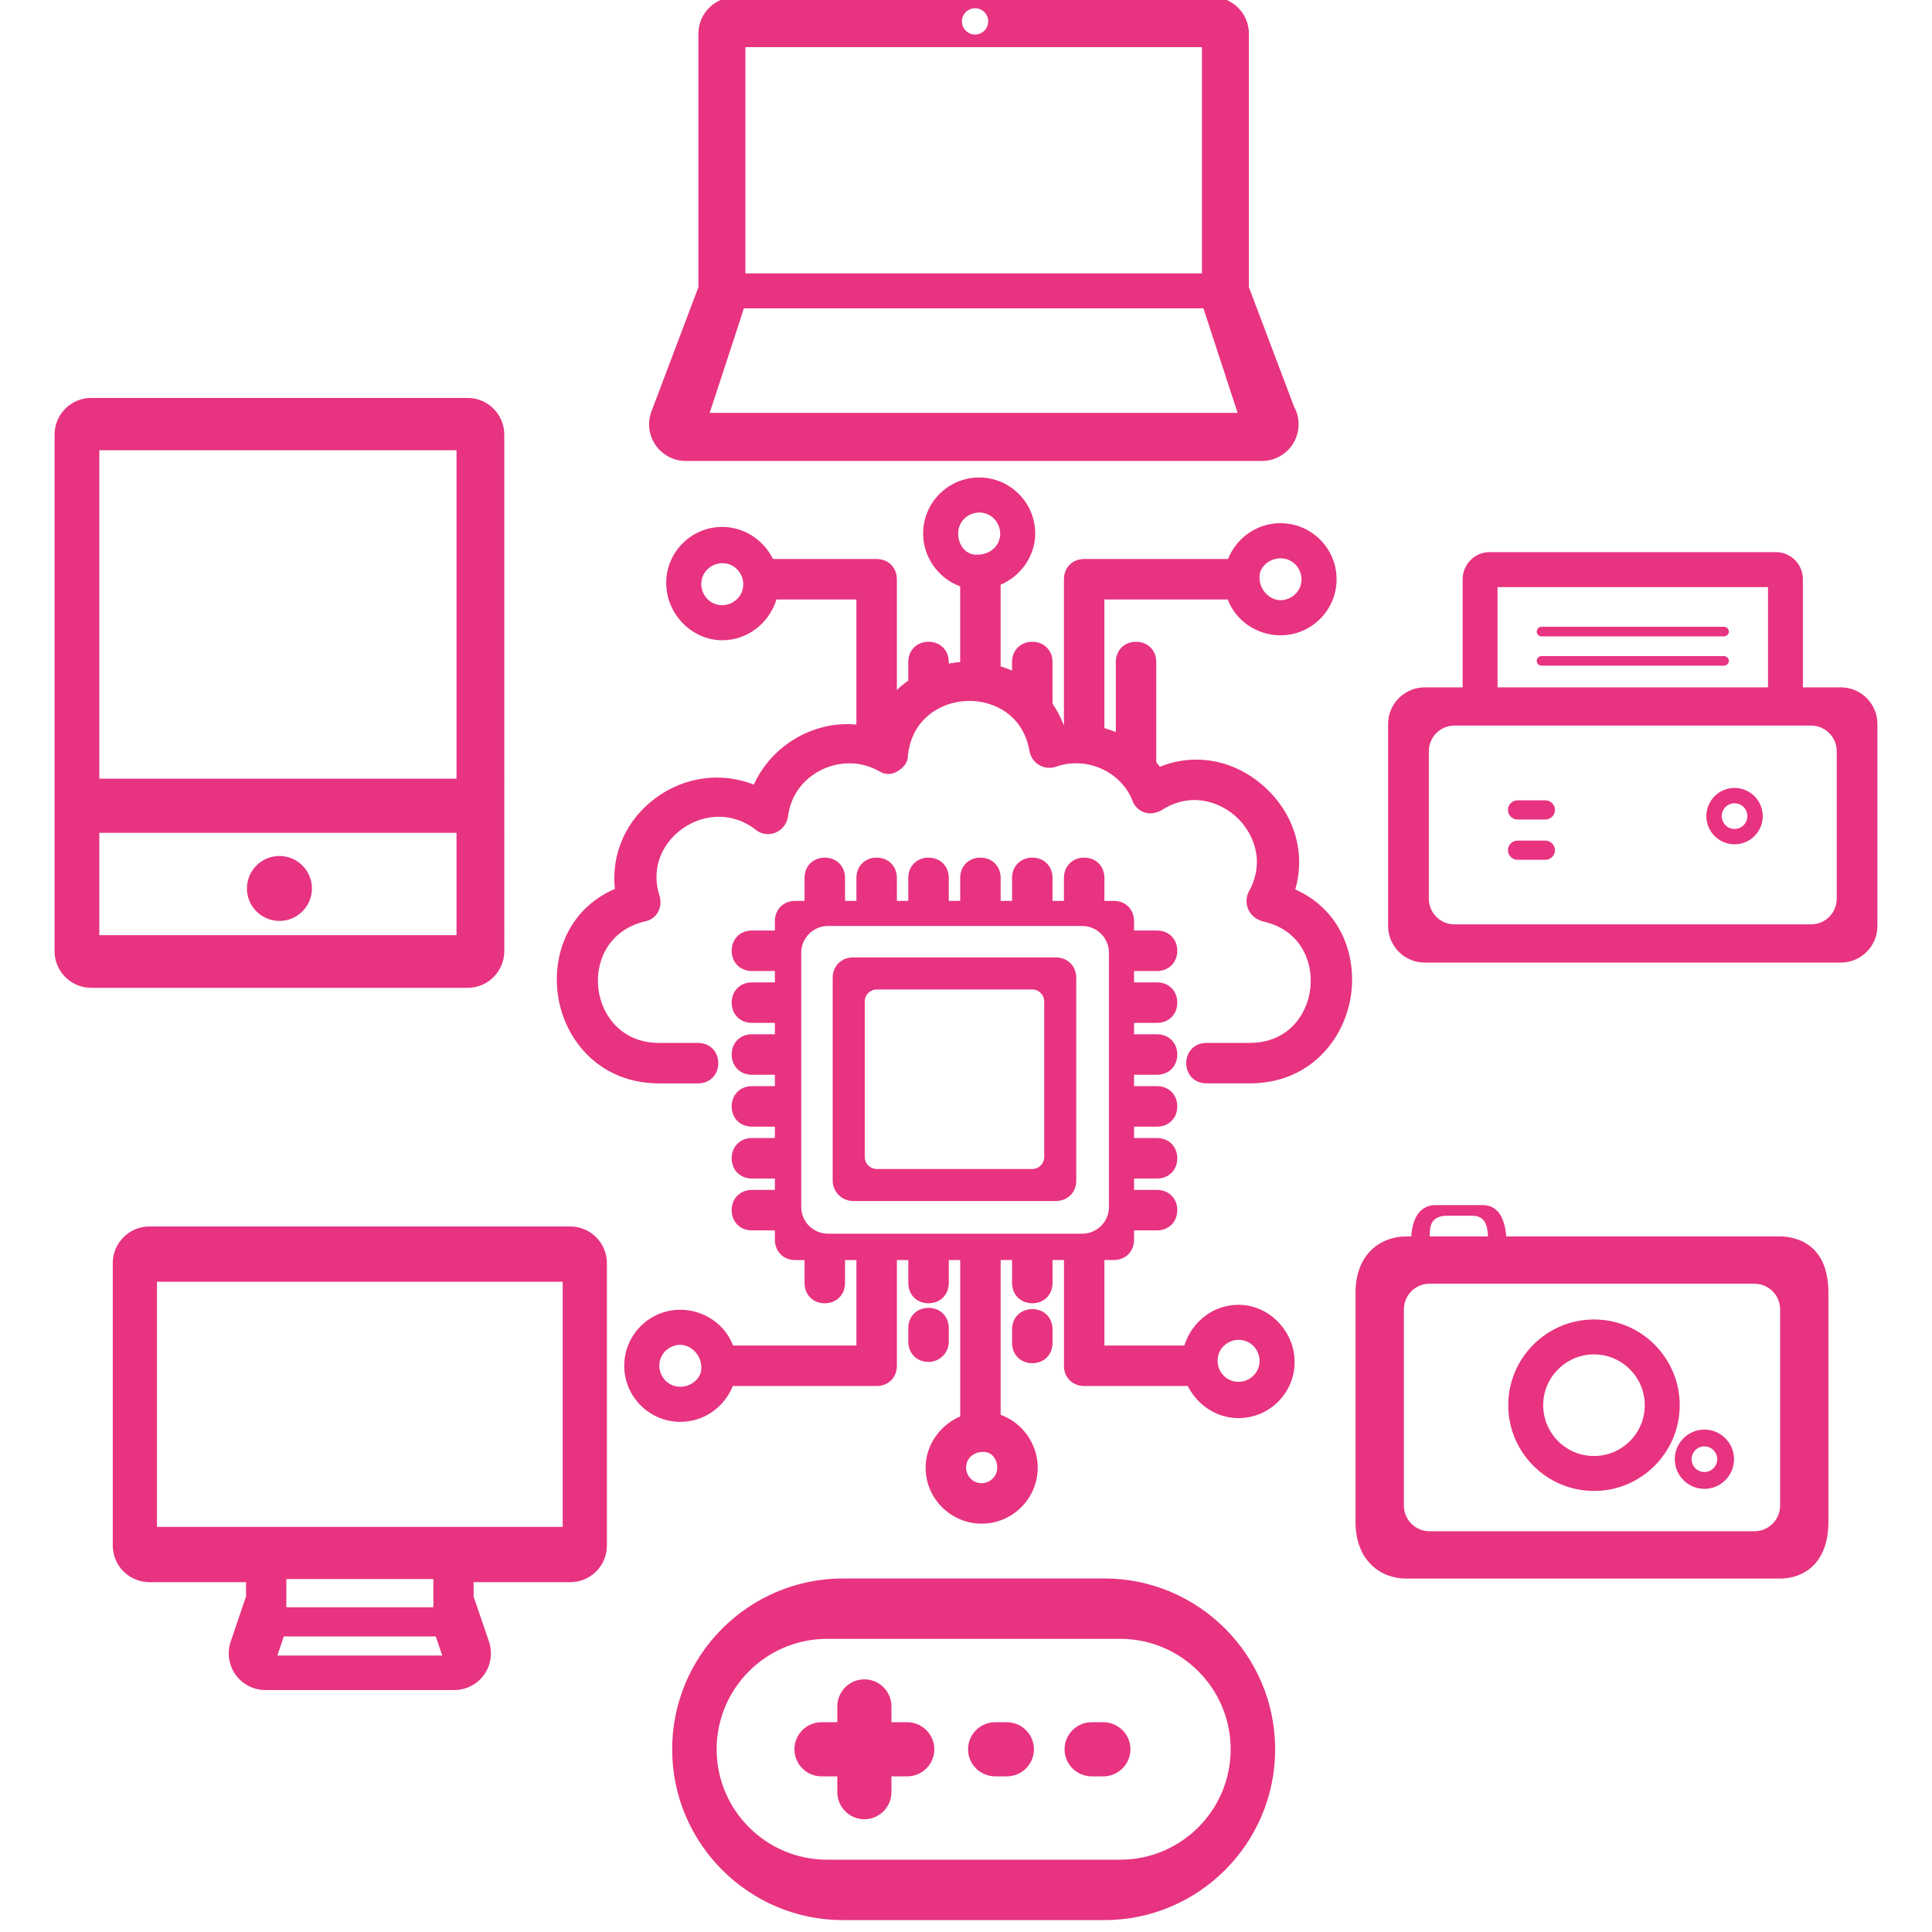 <?xml version="1.0" encoding="utf-8"?>
<!-- Generator: Adobe Illustrator 16.0.0, SVG Export Plug-In . SVG Version: 6.00 Build 0)  -->
<!DOCTYPE svg PUBLIC "-//W3C//DTD SVG 1.1//EN" "http://www.w3.org/Graphics/SVG/1.1/DTD/svg11.dtd">
<svg version="1.1" id="Layer_1" xmlns="http://www.w3.org/2000/svg" xmlns:xlink="http://www.w3.org/1999/xlink" x="0px" y="0px"
	 width="260px" height="260px" viewBox="0 0 260 260" enable-background="new 0 0 260 260" xml:space="preserve">
<g>
	<path fill="#E73380" d="M214.514,200.645c6.361,0,11.534-5.176,11.534-11.539s-5.173-11.537-11.534-11.537
		s-11.539,5.174-11.539,11.537S208.152,200.645,214.514,200.645 M207.676,189.107c0-3.768,3.066-6.838,6.838-6.838
		c3.765,0,6.833,3.07,6.833,6.838c0,3.771-3.068,6.838-6.833,6.838C210.742,195.945,207.676,192.879,207.676,189.107"/>
	<path fill="#E73380" d="M239.524,166.393h-36.812c-0.152-1.713-0.714-4.217-3.18-4.217h-6.414c-0.761,0-1.478,0.305-2.02,0.859
		c-0.674,0.688-1.061,1.789-1.182,3.357h-0.674c-3.394,0-6.818,2.332-6.818,7.545v30.877c0,5.27,3.425,7.627,6.818,7.627h50.281
		c3.158,0,6.534-2.002,6.534-7.627v-30.877C246.059,166.934,241.059,166.393,239.524,166.393 M194.429,163.613h3.746
		c1.671,0,2.018,1.328,2.072,2.779h-7.844C192.412,165.242,192.403,163.812,194.429,163.613 M236.104,206.07h-43.726
		c-1.907,0-3.45-1.545-3.45-3.449v-26.41c0-1.908,1.543-3.451,3.45-3.451h43.726c1.909,0,3.454,1.543,3.454,3.451v26.41
		C239.558,204.525,238.013,206.07,236.104,206.07"/>
	<path fill="#E73380" d="M62.933,53.551H12.274c-2.719,0-4.932,2.213-4.932,4.933v69.521c0,2.722,2.213,4.934,4.932,4.934h50.658
		c2.719,0,4.933-2.21,4.933-4.93V58.483C67.865,55.764,65.651,53.551,62.933,53.551 M61.439,125.853H13.365v-13.775h48.074V125.853z
		 M61.439,104.793H13.365V60.592h48.074V104.793z"/>
	<path fill="#E73380" d="M37.604,123.935c2.409,0,4.373-1.961,4.373-4.37c0-2.41-1.964-4.371-4.373-4.371
		c-2.41,0-4.373,1.961-4.373,4.371C33.231,121.974,35.194,123.935,37.604,123.935"/>
	<path fill="#E73380" d="M127.683,180.557v-1.826c0-1.578-1.146-2.723-2.726-2.723c-1.574,0-2.723,1.145-2.723,2.723v1.826
		c0,1.58,1.148,2.725,2.723,2.725C126.463,183.281,127.683,182.062,127.683,180.557"/>
	<path fill="#E73380" d="M114.817,161.627h27.265c1.599,0,2.757-1.158,2.757-2.756v-27.267c0-1.599-1.158-2.758-2.757-2.758h-27.265
		c-1.598,0-2.759,1.159-2.759,2.758v27.267C112.059,160.393,113.296,161.627,114.817,161.627 M116.374,155.703V134.77
		c0-0.889,0.719-1.609,1.606-1.609h20.935c0.893,0,1.611,0.721,1.611,1.609v20.934c0,0.893-0.719,1.611-1.611,1.611H117.98
		C117.093,157.314,116.374,156.596,116.374,155.703"/>
	<path fill="#E73380" d="M138.924,176.174c-1.579,0-2.724,1.146-2.724,2.721v1.832c0,1.576,1.145,2.723,2.724,2.723
		c1.577,0,2.721-1.146,2.721-2.723v-1.832C141.645,177.32,140.501,176.174,138.924,176.174"/>
	<path fill="#E73380" d="M166.679,175.594c-3.359,0-6.254,2.215-7.299,5.482h-10.754V169.57h1.266c1.577,0,2.724-1.146,2.724-2.727
		v-1.264h3.095c1.577,0,2.723-1.146,2.723-2.723c0-1.578-1.146-2.723-2.723-2.723h-3.095V158.6h3.095
		c1.577,0,2.723-1.146,2.723-2.725c0-1.58-1.146-2.723-2.723-2.723h-3.095v-1.535h3.095c1.577,0,2.723-1.145,2.723-2.723
		s-1.146-2.723-2.723-2.723h-3.095v-1.535h3.095c1.577,0,2.723-1.146,2.723-2.723c0-1.578-1.146-2.723-2.723-2.723h-3.095v-1.537
		h3.095c1.577,0,2.723-1.145,2.723-2.721c0-1.578-1.146-2.727-2.723-2.727h-3.095v-1.531h3.095c1.577,0,2.723-1.146,2.723-2.725
		c0-1.578-1.146-2.723-2.723-2.723h-3.095v-1.267c0-1.578-1.146-2.722-2.724-2.722h-1.266v-3.095c0-1.579-1.145-2.725-2.722-2.725
		c-1.581,0-2.723,1.146-2.723,2.725v3.095h-1.539v-3.095c0-1.579-1.142-2.725-2.719-2.725c-1.579,0-2.724,1.146-2.724,2.725v3.095
		h-1.539v-3.095c0-1.579-1.146-2.725-2.721-2.725c-1.579,0-2.721,1.146-2.721,2.725v3.095h-1.537v-3.095
		c0-1.579-1.148-2.725-2.723-2.725c-1.58,0-2.726,1.146-2.726,2.725v3.095h-1.535v-3.095c0-1.579-1.144-2.725-2.723-2.725
		c-1.575,0-2.721,1.146-2.721,2.725v3.095h-1.535v-3.095c0-1.579-1.148-2.725-2.724-2.725c-1.579,0-2.723,1.146-2.723,2.725v3.095
		h-1.267c-1.577,0-2.723,1.144-2.723,2.722v1.267h-3.096c-1.577,0-2.721,1.145-2.721,2.723c0,1.579,1.144,2.725,2.721,2.725h3.096
		v1.531h-3.096c-1.577,0-2.721,1.148-2.721,2.727c0,1.576,1.144,2.721,2.721,2.721h3.096v1.537h-3.096
		c-1.577,0-2.721,1.145-2.721,2.723c0,1.576,1.144,2.723,2.721,2.723h3.096v1.535h-3.096c-1.577,0-2.721,1.145-2.721,2.723
		s1.144,2.723,2.721,2.723h3.096v1.535h-3.096c-1.577,0-2.721,1.143-2.721,2.723c0,1.578,1.144,2.725,2.721,2.725h3.096v1.535
		h-3.096c-1.577,0-2.721,1.145-2.721,2.723c0,1.576,1.144,2.723,2.721,2.723h3.096v1.264c0,1.58,1.146,2.727,2.723,2.727h1.267
		v3.092c0,1.578,1.144,2.725,2.723,2.725c1.575,0,2.724-1.146,2.724-2.725v-3.092h1.535v11.506H98.652
		c-1.057-2.836-3.911-4.818-7.104-4.818c-4.158,0-7.54,3.381-7.54,7.543c0,4.158,3.382,7.543,7.54,7.543
		c3.141,0,5.892-1.906,7.071-4.822h19.357c1.579,0,2.723-1.145,2.723-2.721v-14.23h1.535v3.092c0,1.578,1.146,2.725,2.726,2.725
		c1.574,0,2.723-1.146,2.723-2.725v-3.092h1.537v21.043c-2.778,1.195-4.655,3.928-4.655,6.891c0,4.156,3.385,7.541,7.543,7.541
		s7.544-3.385,7.544-7.541c0-3.18-2.054-6.047-4.99-7.105V169.57h1.539v3.092c0,1.578,1.145,2.725,2.724,2.725
		c1.577,0,2.719-1.146,2.719-2.725v-3.092h1.539v14.23c0,1.576,1.142,2.721,2.723,2.721h13.941c1.336,2.648,3.949,4.322,6.833,4.322
		c4.16,0,7.545-3.387,7.545-7.543C174.224,179.123,170.768,175.594,166.679,175.594 M169.507,183.137
		c0,1.746-1.467,2.824-2.828,2.824c-1.744,0-2.825-1.463-2.825-2.824c0-1.748,1.466-2.83,2.825-2.83
		C168.425,180.307,169.507,181.775,169.507,183.137 M134.205,197.504c0,1.295-1.089,2.096-2.098,2.096
		c-1.298,0-2.097-1.088-2.097-2.096c0-1.297,1.088-2.102,2.192-2.105c0.061-0.004,0.12-0.006,0.177-0.006
		c0.436,0,0.827,0.15,1.145,0.438C133.955,196.227,134.205,196.834,134.205,197.504 M149.238,128.216v34.21
		c0,1.988-1.612,3.598-3.601,3.598h-34.207c-1.989,0-3.603-1.609-3.603-3.598v-34.21c0-1.987,1.613-3.601,3.603-3.601h34.207
		C147.626,124.615,149.238,126.229,149.238,128.216 M94.374,183.939c0.059,0.604-0.157,1.209-0.611,1.713
		c-0.556,0.615-1.363,0.969-2.217,0.969c-1.739,0-2.817-1.463-2.817-2.82c0-1.742,1.462-2.82,2.817-2.82
		C92.995,180.98,94.365,182.35,94.374,183.939"/>
	<path fill="#E73380" d="M247.729,92.502h-5.104V77.943c0-2.009-1.633-3.642-3.641-3.642h-38.506c-2.009,0-3.641,1.633-3.641,3.642
		v14.559h-5.102c-2.719,0-4.932,2.213-4.932,4.93v27.177c0,2.719,2.213,4.931,4.932,4.931h55.992c2.719,0,4.928-2.212,4.928-4.931
		V97.432C252.657,94.715,250.448,92.502,247.729,92.502 M201.532,79.015h36.397v13.487h-36.397V79.015z M247.178,101.095v19.853
		c0,1.905-1.544,3.45-3.451,3.45h-47.991c-1.907,0-3.448-1.545-3.448-3.45v-19.853c0-1.905,1.541-3.451,3.448-3.451h47.991
		C245.634,97.644,247.178,99.189,247.178,101.095"/>
	<path fill="#E73380" d="M233.427,113.623c2.093,0,3.795-1.7,3.795-3.793c0-2.094-1.704-3.793-3.795-3.793
		c-2.089,0-3.793,1.699-3.793,3.793C229.634,111.923,231.334,113.623,233.427,113.623 M233.429,108.104
		c0.949,0,1.724,0.776,1.724,1.727s-0.774,1.726-1.724,1.726c-0.951,0-1.728-0.775-1.728-1.726S232.478,108.104,233.429,108.104"/>
	<path fill="#E73380" d="M204.222,110.286h3.744c0.715,0,1.292-0.578,1.292-1.29c0-0.713-0.577-1.291-1.292-1.291h-3.744
		c-0.71,0-1.29,0.578-1.29,1.291C202.932,109.708,203.512,110.286,204.222,110.286"/>
	<path fill="#E73380" d="M204.222,115.707h3.744c0.715,0,1.292-0.577,1.292-1.289c0-0.713-0.577-1.291-1.292-1.291h-3.744
		c-0.71,0-1.29,0.578-1.29,1.291C202.932,115.13,203.512,115.707,204.222,115.707"/>
	<path fill="#E73380" d="M232.011,88.295h-24.559c-0.355,0-0.643,0.289-0.643,0.646c0,0.354,0.287,0.645,0.643,0.645h24.559
		c0.354,0,0.645-0.29,0.645-0.645C232.655,88.584,232.365,88.295,232.011,88.295"/>
	<path fill="#E73380" d="M232.013,84.349h-24.557c-0.354,0-0.646,0.291-0.646,0.646c0,0.353,0.287,0.645,0.646,0.645h24.557
		c0.357,0,0.646-0.289,0.646-0.645S232.37,84.349,232.013,84.349"/>
	<path fill="#E73380" d="M76.738,165.053H20.109c-2.72,0-4.933,2.213-4.933,4.93v38.008c0,2.719,2.213,4.932,4.933,4.932h13.002
		v1.914l-2.065,6.084c-0.511,1.506-0.262,3.174,0.661,4.459c0.926,1.289,2.423,2.059,4.009,2.059h25.418
		c1.588,0,3.088-0.77,4.012-2.062c0.923-1.291,1.169-2.957,0.656-4.463l-2.063-6.051v-1.939h13.004c2.721,0,4.931-2.209,4.931-4.928
		v-38.012C81.669,167.264,79.456,165.053,76.738,165.053 M37.324,222.793l0.873-2.572H58.64l0.879,2.572H37.324z M38.536,212.502
		h19.783v3.797H38.536V212.502z M75.724,205.482h-54.6v-32.99h54.6V205.482z"/>
	<path fill="#E73380" d="M174.312,119.695c1.423-4.935-0.107-10.138-4.12-13.787c-4.002-3.64-9.33-4.644-14.102-2.722
		c-0.156-0.213-0.317-0.422-0.484-0.628V89.091c0-1.578-1.144-2.724-2.721-2.724c-1.579,0-2.724,1.146-2.724,2.724v9.431
		c-0.501-0.211-1.015-0.388-1.539-0.539V80.676h16.604c1.056,2.838,3.914,4.821,7.104,4.821c4.156,0,7.543-3.384,7.543-7.542
		c0-4.159-3.387-7.546-7.543-7.546c-3.142,0-5.889,1.908-7.068,4.821h-19.359c-1.579,0-2.723,1.146-2.723,2.725v19.553
		c-0.02,0.002-0.038,0.004-0.06,0.006c-0.383-1.006-0.879-1.95-1.478-2.815v-5.607c0-1.578-1.144-2.724-2.721-2.724
		c-1.582,0-2.724,1.146-2.724,2.724v1.155c-0.496-0.219-1.01-0.406-1.539-0.568V78.69c2.778-1.19,4.655-3.921,4.655-6.887
		c0-4.158-3.382-7.545-7.543-7.545c-4.16,0-7.541,3.387-7.541,7.545c0,3.179,2.053,6.042,4.987,7.105v10.184
		c-0.516,0.044-1.025,0.114-1.539,0.212v-0.214c0-1.578-1.146-2.724-2.721-2.724c-1.58,0-2.724,1.146-2.724,2.724v2.498
		c-0.545,0.384-1.059,0.804-1.535,1.263V77.955c0-1.578-1.146-2.725-2.725-2.725h-13.941c-1.336-2.646-3.949-4.32-6.837-4.32
		c-4.156,0-7.539,3.384-7.539,7.543c0,4.18,3.454,7.709,7.539,7.709c3.365,0,6.258-2.217,7.303-5.486h10.752v16.83
		c-5.755-0.531-11.37,2.762-13.801,8.086c-4.343-1.73-9.302-1.08-13.194,1.788c-3.981,2.936-6.006,7.463-5.512,12.247
		c-6.545,2.843-8.545,9.392-7.577,14.797c1.007,5.662,5.592,11.375,13.555,11.375h5.223c1.577,0,2.719-1.143,2.719-2.723
		c0-1.578-1.142-2.723-2.719-2.723h-5.223c-5.049,0-7.753-3.666-8.192-7.295c-0.442-3.634,1.332-7.844,6.207-9.048
		c0.756-0.126,1.385-0.55,1.771-1.19c0.411-0.687,0.494-1.542,0.231-2.329c-1.283-4.165,0.816-7.404,3.211-9.048
		c3.069-2.108,6.892-2.021,9.725,0.202c0.749,0.623,1.738,0.78,2.647,0.426c0.947-0.374,1.613-1.244,1.742-2.269
		c0.342-2.676,1.946-4.919,4.405-6.157c2.497-1.261,5.421-1.213,7.751,0.088c0.85,0.566,1.822,0.566,2.67,0.003
		c0.609-0.405,1.305-1.021,1.301-2.1c0.532-4.887,4.391-7.188,7.979-7.305c3.561-0.124,7.535,1.916,8.368,6.7
		c0.137,0.801,0.608,1.501,1.302,1.916c0.673,0.407,1.493,0.498,2.265,0.238c4.063-1.45,8.679,0.593,10.272,4.49
		c0.273,0.818,0.85,1.395,1.666,1.665c0.664,0.225,1.404,0.146,2.245-0.282c3.975-2.596,7.949-1.126,10.142,0.921
		c2.19,2.047,3.939,5.888,1.628,10.017c-0.378,0.756-0.403,1.621-0.071,2.375c0.34,0.779,1.029,1.366,1.962,1.63
		c4.964,1.069,6.79,5.268,6.397,8.955c-0.392,3.682-3.072,7.396-8.169,7.396h-5.812c-1.577,0-2.723,1.145-2.723,2.723
		c0,1.58,1.146,2.723,2.723,2.723h5.812c7.959,0,12.543-5.713,13.554-11.375C182.688,129.062,180.729,122.575,174.312,119.695
		 M169.507,77.812c-0.059-0.601,0.156-1.209,0.613-1.711c0.556-0.613,1.361-0.966,2.212-0.966c1.741,0,2.82,1.462,2.82,2.819
		c0,1.739-1.464,2.818-2.82,2.818C170.884,80.773,169.516,79.403,169.507,77.812 M131.773,68.973c1.748,0,2.829,1.47,2.829,2.829
		c0,1.747-1.468,2.827-2.958,2.834c-0.683,0.062-1.298-0.141-1.782-0.583c-0.581-0.529-0.918-1.351-0.918-2.251
		C128.944,70.056,130.412,68.973,131.773,68.973 M100.027,78.618c0,1.748-1.468,2.828-2.829,2.828c-1.744,0-2.824-1.467-2.824-2.828
		c0-1.746,1.467-2.826,2.824-2.826C98.949,75.792,100.027,77.259,100.027,78.618"/>
	<path fill="#E73380" d="M174.149,54.729l-6.078-16.077V4.528c0-2.719-2.213-4.929-4.932-4.929H98.919
		c-2.719,0-4.93,2.21-4.93,4.929v34.123L87.67,55.363c-0.574,1.516-0.364,3.216,0.558,4.546c0.922,1.331,2.442,2.126,4.058,2.126
		h77.543c2.719,0,4.931-2.21,4.931-4.93C174.759,56.271,174.55,55.454,174.149,54.729 M131.22,1.112
		c0.977,0,1.766,0.791,1.766,1.767c0,0.977-0.789,1.767-1.766,1.767s-1.768-0.79-1.768-1.767
		C129.452,1.903,130.243,1.112,131.22,1.112 M100.312,6.347h61.438v30.449h-61.438V6.347z M95.507,55.565
		c3.04-9.261,4.176-12.744,4.601-14.068h61.844c0.429,1.329,1.564,4.812,4.601,14.068H95.507z"/>
	<path fill="#E73380" d="M135.501,231.771h-1.579c-2.011,0-3.644,1.633-3.644,3.641s1.633,3.641,3.644,3.641h1.579
		c2.008,0,3.641-1.633,3.641-3.641S137.509,231.771,135.501,231.771"/>
	<path fill="#E73380" d="M122.095,231.771h-2.129v-2.133c0-2.008-1.634-3.641-3.641-3.641c-2.011,0-3.643,1.633-3.643,3.641v2.133
		h-2.131c-2.009,0-3.641,1.633-3.641,3.641s1.632,3.641,3.641,3.641h2.131v2.131c0,2.004,1.632,3.641,3.643,3.641
		c2.007,0,3.641-1.637,3.641-3.641v-2.131h2.129c2.009,0,3.641-1.633,3.641-3.641S124.104,231.771,122.095,231.771"/>
	<path fill="#E73380" d="M148.615,212.422h-35.167c-12.677,0-22.991,10.312-22.991,22.99c0,12.676,10.314,22.988,22.991,22.988
		h35.167c12.676,0,22.989-10.312,22.989-22.988C171.604,222.734,161.291,212.422,148.615,212.422 M165.617,235.412
		c0,8.191-6.662,14.857-14.856,14.857H111.3c-8.194,0-14.858-6.666-14.858-14.857c0-8.195,6.664-14.863,14.858-14.863h39.461
		C158.955,220.549,165.617,227.217,165.617,235.412"/>
	<path fill="#E73380" d="M148.488,231.771h-1.582c-2.008,0-3.641,1.633-3.641,3.641s1.633,3.641,3.641,3.641h1.582
		c2.008,0,3.641-1.633,3.641-3.641S150.496,231.771,148.488,231.771"/>
	<path fill="#E73380" d="M229.372,200.363c2.198,0,3.985-1.793,3.985-3.988c0-2.201-1.787-3.986-3.985-3.986
		c-2.199,0-3.987,1.785-3.987,3.986C225.385,198.57,227.173,200.363,229.372,200.363 M229.372,194.648
		c0.947,0,1.725,0.773,1.725,1.727c0,0.951-0.777,1.725-1.725,1.725c-0.951,0-1.726-0.773-1.726-1.725
		C227.646,195.422,228.418,194.648,229.372,194.648"/>
</g>
</svg>
